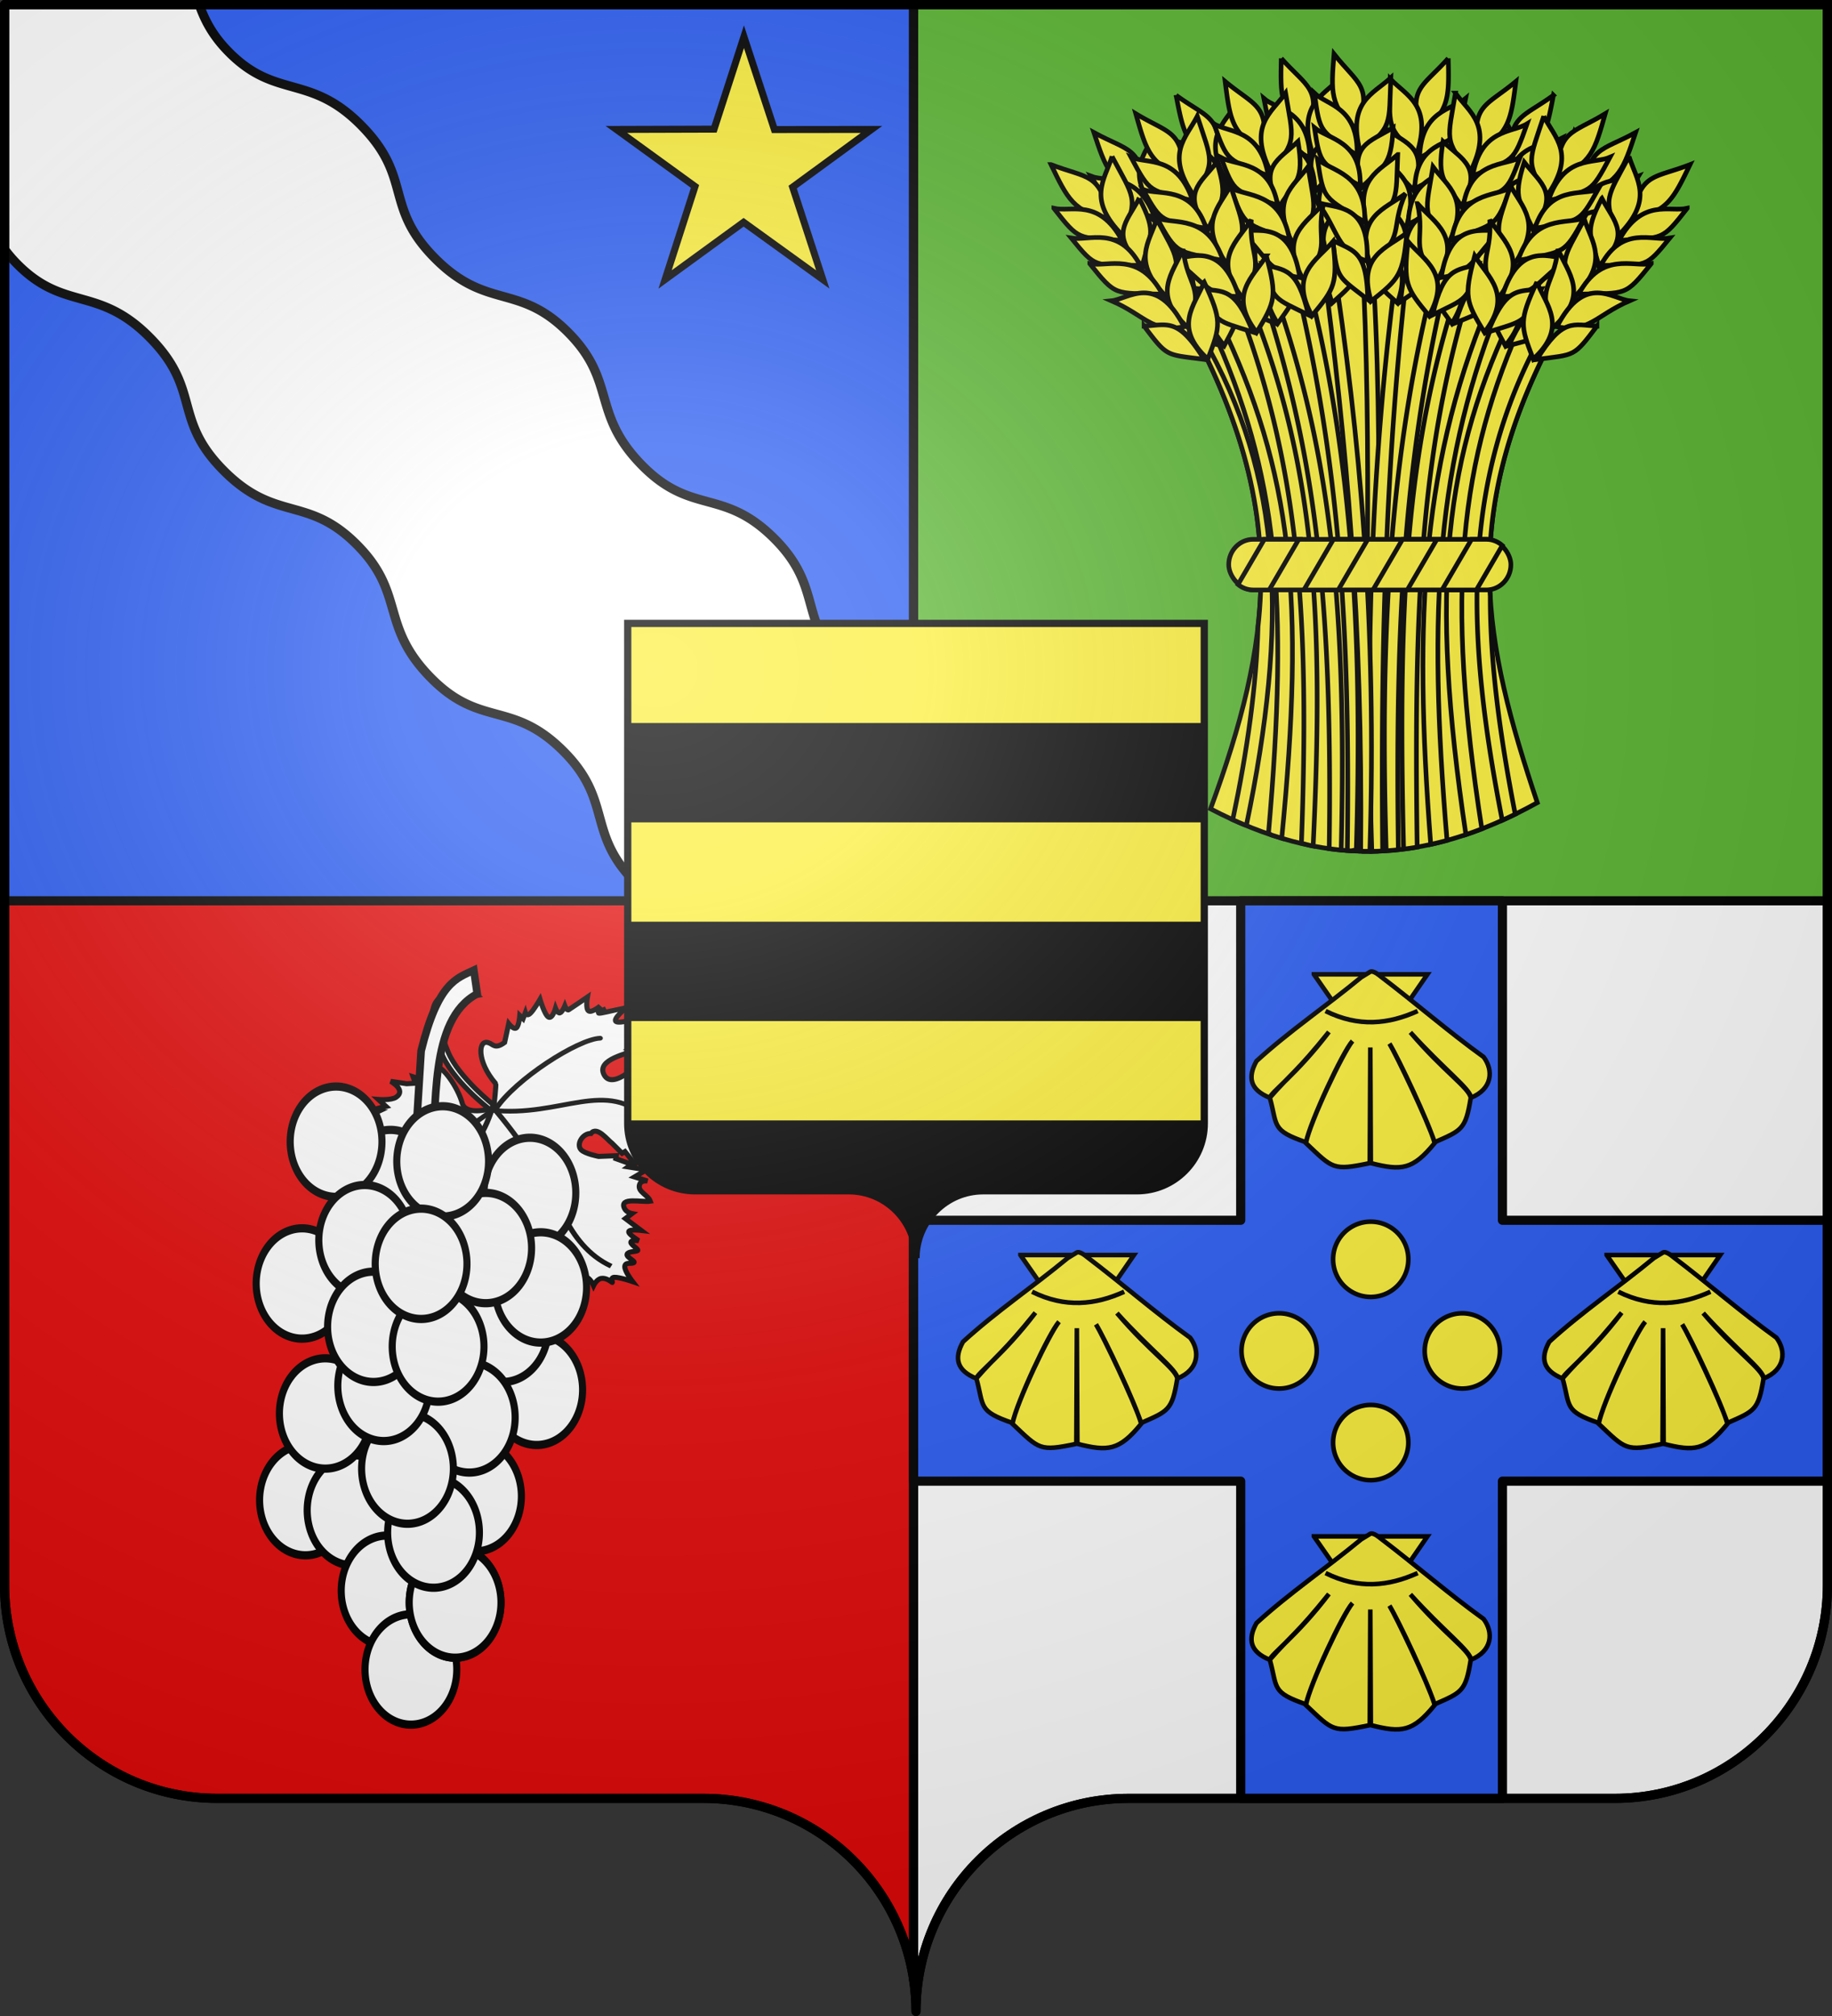<svg xmlns="http://www.w3.org/2000/svg" xmlns:xlink="http://www.w3.org/1999/xlink" width="600" height="660" version="1.0"><rect width="100%" height="100%" fill="#333333" stroke="none"/><desc>Flag of Canton of Valais (Wallis)</desc><defs><radialGradient xlink:href="#a" id="b" cx="285.186" cy="200.448" r="300" fx="285.186" fy="200.448" gradientTransform="matrix(1.551 0 0 1.35 -227.894 -51.264)" gradientUnits="userSpaceOnUse"/><linearGradient id="a"><stop offset="0" style="stop-color:#fff;stop-opacity:.314"/><stop offset=".19" style="stop-color:#fff;stop-opacity:.251"/><stop offset=".6" style="stop-color:#6b6b6b;stop-opacity:.125"/><stop offset="1" style="stop-color:#000;stop-opacity:.125"/></linearGradient></defs><g style="display:inline"><path d="M1.5 294.906V519c0 38.504 31.21 69.75 69.656 69.75h159.188c34.928 0 63.868 25.784 68.875 59.375V294.906z" style="fill:#e20909;fill-opacity:1;fill-rule:nonzero;stroke:#000;stroke-width:3;stroke-linecap:round;stroke-linejoin:round;stroke-miterlimit:4;stroke-dashoffset:0;stroke-opacity:1"/><path d="M299.219 294.906v353.219c.504 3.384.781 6.851.781 10.375 0-38.504 31.21-69.75 69.656-69.75h159.188c38.447 0 69.656-31.246 69.656-69.75V294.906z" style="fill:#fff;fill-opacity:1;fill-rule:nonzero;stroke:#000;stroke-width:3;stroke-linecap:round;stroke-linejoin:round;stroke-miterlimit:4;stroke-dasharray:none;stroke-dashoffset:0;stroke-opacity:1"/><path d="M1.5 1.5v293.406h297.719V1.5z" style="fill:#2b5df2;fill-opacity:1;fill-rule:nonzero;stroke:#000;stroke-width:3;stroke-linecap:round;stroke-linejoin:round;stroke-miterlimit:4;stroke-dashoffset:0;stroke-opacity:1"/><path d="M299.219 1.5v293.406H598.5V1.5z" style="fill:#5ab532;fill-opacity:1;fill-rule:evenodd;stroke:#000;stroke-width:3;stroke-linecap:butt;stroke-linejoin:miter;stroke-opacity:1"/></g><g style="display:inline"><path d="M406.344 294.918V399.5H299.219v85.406h107.125V588.75h85.719V484.906H598.5V399.5H492.063V294.918z" style="fill:#2b5df2;fill-opacity:1;fill-rule:nonzero;stroke:#000;stroke-width:3;stroke-linecap:round;stroke-linejoin:round;stroke-miterlimit:4;stroke-dasharray:none;stroke-dashoffset:0;stroke-opacity:1;display:inline"/><g style="fill:#fcef3c;stroke:#000;stroke-width:3;display:inline"><path stroke-width="1.522" d="M396.463 264.798c20.088-54.66 25.25-95.74-4.02-153.206 48.028-47.044 83.491-31.908 115.566 0-30.204 58.089-22.083 98.81-4.522 151.196-37.715 20.806-70.648 20.974-107.024 2.01z"/><path stroke-width="1.522" d="M449.03 81.75q-1.489.053-2.996.19c3.625 65.838 1.032 131.286.682 196.77q2.003.027 4.01-.032c-.48-65.847 3.084-129.717-1.49-196.928-.068.002-.137-.002-.206 0z"/><path stroke-width="1.522" d="M458.177 82.225c-8.284 60.175-11.222 120.88-8.893 196.484a93 93 0 0 0 3.55-.11c-.764-74.636 1.6-135.364 8.687-195.803a56 56 0 0 0-3.344-.57zM474.314 19.094c-8.55 9.61-13.242 9.632-8.906 24.159 9.446-6.657 9.18-11.998 8.906-24.16z"/><path stroke-width="1.522" d="M455.316 25.827c5.629 5.775 13.82 8.642 8.68 24.643-10.241-8.577-8.917-9.499-8.68-24.643z"/><path stroke-width="1.522" d="M453.647 42.089c7.423 5.193 14.21 6.171 9.185 20.142-6.52-7.62-9.316-6.886-9.185-20.142z"/><path stroke-width="1.522" d="M451.65 50.783c5.634 5.662 13.828 8.48 8.708 24.142-10.251-8.41-8.928-9.312-8.709-24.142z"/><path stroke-width="1.522" d="M448.422 63.435c6.577 5.544 16.081 8.36 10.326 23.478-11.367-9.287-5.78-11.645-10.326-23.478z"/><path stroke-width="1.522" d="M447.202 76.19c6.187 5.351 15.874 8.354 10.432 22.98-8.77-7.828-9.899-9.056-10.432-22.98zM480.016 32.247c-4.444 3.799-14.715 3.683-15.096 19.533 12.643-7.55 12.506-6.169 15.096-19.533z"/><path stroke-width="1.522" d="M479.382 43.535c-4.732 3.532-15.739 3.347-16.027 18.223 13.488-6.993 13.352-5.698 16.027-18.223z"/><path stroke-width="1.522" d="M477.8 53.762c-4.9 3.823-16.276 3.651-16.612 19.7 13.96-7.578 13.816-6.18 16.612-19.7z"/><path stroke-width="1.522" d="M477.011 67.809c-5.18 2.027-17.25-1.489-17.294 18.403 10.335-2.994 9.598-9.012 17.294-18.403z"/><path stroke-width="1.522" d="M471.29 80.06c-7.193 3.174-11.256 2.676-12.533 18.67 10.433-7.266 10.31-5.953 12.533-18.67zM479.244 89.295c-18.013 52.562-21.668 102.04-19.546 188.685a97 97 0 0 0 4.439-.65c-1.241-85.944 1.876-133.58 18.404-186.196a83 83 0 0 0-3.297-1.839zM508.767 31.18c-10.395 7.575-14.986 6.601-13.831 21.717 10.643-4.5 11.516-9.776 13.83-21.718z"/><path stroke-width="1.522" d="M488.772 33.726c4.275 6.839 11.67 11.38 3.252 25.925-8.188-10.556-6.698-11.176-3.252-25.925z"/><path stroke-width="1.522" d="M483.69 49.263c6.151 6.651 12.576 9.048 4.7 21.634-4.755-8.83-7.642-8.708-4.7-21.634z"/><path stroke-width="1.522" d="M479.892 57.336c4.305 6.729 11.713 11.221 3.385 25.44-8.232-10.395-6.748-10.995-3.385-25.44z"/><path stroke-width="1.522" d="M474.053 69.014c5.25 6.814 13.94 11.583 5.107 25.135-9.137-11.488-3.176-12.607-5.107-25.135z"/><path stroke-width="1.522" d="M470.153 81.22c4.91 6.542 13.74 11.532 5.316 24.67-6.909-9.51-7.75-10.95-5.316-24.67zM511.546 45.243c-5.148 2.769-15.161.475-18.897 15.884 13.957-4.694 13.53-3.374 18.897-15.884z"/><path stroke-width="1.522" d="M508.53 56.139c-5.373 2.447-16.09-.07-19.53 14.405 14.667-3.97 14.258-2.733 19.53-14.405z"/><path stroke-width="1.522" d="M504.814 65.798c-5.6 2.695-16.68.112-20.415 15.724 15.25-4.442 14.813-3.107 20.415-15.724z"/><path stroke-width="1.522" d="M501.062 79.357c-5.493.881-16.54-5.116-20.806 14.313 10.735-.732 11.292-6.77 20.806-14.313z"/><path stroke-width="1.522" d="M492.871 90.114c-7.703 1.575-11.567.226-16.21 15.585 11.737-4.887 11.338-3.63 16.21-15.585zM496.396 100.994c-23.5 47.962-28.379 91.497-16.296 172.246q2.596-.872 5.215-1.886c-12.03-77.067-7.571-120.495 13.997-167.887q-1.453-1.264-2.916-2.473zM535.684 43.386c-11.29 6.165-15.715 4.605-16.53 19.743 11.137-3.084 12.687-8.202 16.53-19.743z"/><path stroke-width="1.522" d="M515.527 43.32c3.353 7.335 10.098 12.796-.135 26.128-6.75-11.528-5.193-11.95.135-26.128z"/><path stroke-width="1.522" d="M508.475 58.068c5.237 7.392 11.298 10.6 1.857 22.06-3.57-9.372-6.45-9.624-1.857-22.06z"/><path stroke-width="1.522" d="M503.663 65.58c3.396 7.23 10.16 12.645.06 25.665-6.815-11.375-5.266-11.777-.06-25.665z"/><path stroke-width="1.522" d="M496.36 76.403c4.322 7.437 12.321 13.292 1.807 25.585-7.571-12.575-1.516-12.912-1.807-25.585z"/><path stroke-width="1.522" d="M490.912 88c4.02 7.124 12.128 13.217 2.074 25.152-5.618-10.326-6.267-11.862-2.074-25.152zM536.617 57.691c-5.463 2.079-15.095-1.493-20.796 13.302 14.448-2.847 13.853-1.593 20.796-13.302z"/><path stroke-width="1.522" d="M532.215 68.104c-5.646 1.73-15.945-2.154-21.232 11.754 15.057-2.036 14.492-.863 21.232-11.754z"/><path stroke-width="1.522" d="M527.279 77.2c-5.902 1.947-16.554-2.05-22.281 12.947 15.698-2.429 15.09-1.161 22.28-12.947z"/><path stroke-width="1.522" d="M521.8 90.159c-5.56.162-15.737-7.216-22.484 11.496 10.739.665 12.073-5.25 22.485-11.496z"/><path stroke-width="1.522" d="M512.285 99.764c-7.842.563-11.499-1.275-18.093 13.353 12.271-3.325 11.713-2.13 18.093-13.353zM436.333 83.668c-1.082.289-2.17.627-3.266.983 8.03 59.853 13.277 120.325 12.57 194.027 1.006.026 2.007.038 3.013.031 2.31-75.214-3.183-135.34-12.317-195.041zM419.627 19.094c8.55 9.61 13.243 9.632 8.906 24.159-9.445-6.657-9.179-11.998-8.906-24.16z"/><path stroke-width="1.522" d="M438.626 25.827c-5.63 5.775-13.82 8.642-8.68 24.643 10.24-8.577 8.917-9.499 8.68-24.643z"/><path stroke-width="1.522" d="M440.294 42.089c-7.423 5.193-14.21 6.171-9.185 20.142 6.521-7.62 9.316-6.886 9.185-20.142z"/><path stroke-width="1.522" d="M442.292 50.783c-5.635 5.662-13.828 8.48-8.708 24.142 10.25-8.41 8.928-9.312 8.708-24.142z"/><path stroke-width="1.522" d="M445.52 63.435c-6.577 5.544-16.082 8.36-10.326 23.478 11.366-9.287 5.78-11.645 10.325-23.478z"/><path stroke-width="1.522" d="M446.74 76.19c-6.187 5.351-15.875 8.354-10.432 22.98 8.77-7.828 9.898-9.056 10.431-22.98zM413.926 32.247c4.443 3.799 14.715 3.683 15.095 19.533-12.643-7.55-12.505-6.169-15.095-19.533z"/><path stroke-width="1.522" d="M414.56 43.535c4.732 3.532 15.738 3.347 16.027 18.223-13.489-6.993-13.352-5.698-16.027-18.223z"/><path stroke-width="1.522" d="M416.141 53.762c4.9 3.823 16.276 3.651 16.613 19.7-13.96-7.578-13.816-6.18-16.613-19.7z"/><path stroke-width="1.522" d="M416.93 67.809c5.18 2.027 17.25-1.489 17.294 18.403-10.335-2.994-9.597-9.012-17.294-18.403z"/><path stroke-width="1.522" d="M422.651 80.06c7.193 3.174 11.256 2.676 12.533 18.67-10.432-7.266-10.31-5.953-12.533-18.67zM416.296 92.513a103 103 0 0 0-3.234 2.077c17.047 51.418 23.462 99.157 22.272 183.247a95 95 0 0 0 3.916.46c2.068-85.077-4.562-134.336-22.954-185.784zM385.175 31.18c10.395 7.575 14.985 6.601 13.83 21.717-10.642-4.5-11.516-9.776-13.83-21.718z"/><path stroke-width="1.522" d="M405.17 33.726c-4.275 6.839-11.67 11.38-3.252 25.925 8.187-10.556 6.698-11.176 3.251-25.925z"/><path stroke-width="1.522" d="M410.252 49.263c-6.152 6.651-12.577 9.048-4.7 21.634 4.755-8.83 7.642-8.708 4.7-21.634z"/><path stroke-width="1.522" d="M414.05 57.336c-4.305 6.729-11.714 11.221-3.386 25.44 8.232-10.395 6.748-10.995 3.386-25.44z"/><path stroke-width="1.522" d="M419.889 69.014c-5.25 6.814-13.94 11.583-5.107 25.135 9.136-11.488 3.176-12.607 5.107-25.135z"/><path stroke-width="1.522" d="M423.788 81.22c-4.91 6.542-13.739 11.532-5.316 24.67 6.91-9.51 7.751-10.95 5.316-24.67zM382.395 45.243c5.149 2.769 15.162.475 18.898 15.884-13.957-4.694-13.53-3.374-18.898-15.884z"/><path stroke-width="1.522" d="M385.411 56.139c5.374 2.447 16.09-.07 19.53 14.405-14.666-3.97-14.258-2.733-19.53-14.405z"/><path stroke-width="1.522" d="M389.127 65.798c5.6 2.695 16.68.112 20.416 15.724-15.251-4.442-14.813-3.107-20.416-15.724z"/><path stroke-width="1.522" d="M392.88 79.357c5.492.881 16.54-5.116 20.806 14.313-10.735-.732-11.292-6.77-20.806-14.313z"/><path stroke-width="1.522" d="M401.07 90.114c7.703 1.575 11.568.226 16.211 15.585-11.737-4.887-11.338-3.63-16.21-15.585zM399.493 105.052c-.87.762-1.737 1.543-2.615 2.346 21.629 47.58 25.274 88.689 18.562 165.43l.983.54c1.12.373 2.243.726 3.36 1.061 7.665-77.871 3.586-119.812-20.29-169.377zM358.258 43.386c11.29 6.165 15.714 4.605 16.529 19.743-11.137-3.084-12.687-8.202-16.529-19.743z"/><path stroke-width="1.522" d="M378.414 43.32c-3.353 7.335-10.097 12.796.135 26.128 6.75-11.528 5.194-11.95-.135-26.128z"/><path stroke-width="1.522" d="M385.467 58.068c-5.238 7.392-11.298 10.6-1.857 22.06 3.57-9.372 6.449-9.624 1.857-22.06z"/><path stroke-width="1.522" d="M390.279 65.58c-3.397 7.23-10.161 12.645-.06 25.665 6.815-11.375 5.266-11.777.06-25.665z"/><path stroke-width="1.522" d="M397.582 76.403c-4.323 7.437-12.322 13.292-1.807 25.585 7.57-12.575 1.516-12.912 1.807-25.585z"/><path stroke-width="1.522" d="M403.03 88c-4.02 7.124-12.129 13.217-2.074 25.152 5.618-10.326 6.266-11.862 2.074-25.152zM357.324 57.691c5.464 2.079 15.096-1.493 20.797 13.302-14.448-2.847-13.853-1.593-20.797-13.302z"/><path stroke-width="1.522" d="M361.726 68.104c5.646 1.73 15.946-2.154 21.232 11.754-15.056-2.036-14.491-.863-21.232-11.754z"/><path stroke-width="1.522" d="M366.663 77.2c5.902 1.947 16.554-2.05 22.28 12.947-15.697-2.429-15.09-1.161-22.28-12.947z"/><path stroke-width="1.522" d="M372.14 90.159c5.561.162 15.739-7.216 22.486 11.496-10.74.665-12.074-5.25-22.485-11.496z"/><path stroke-width="1.522" d="M381.656 99.764c7.842.563 11.5-1.275 18.094 13.353-12.272-3.325-11.713-2.13-18.094-13.353zM436.911 17.688c7.998 10.074 12.681 10.36 7.537 24.62-9.057-7.176-8.492-12.494-7.537-24.62z"/><path stroke-width="1.522" d="M455.502 25.476c-5.944 5.45-14.283 7.854-10.05 24.118 10.707-7.99 9.437-8.984 10.05-24.118z"/><path stroke-width="1.522" d="M456.256 41.806c-7.703 4.769-14.534 5.365-10.3 19.596 6.937-7.242 9.687-6.354 10.3-19.596z"/><path stroke-width="1.522" d="M457.763 50.599c-5.944 5.337-14.283 7.69-10.049 23.615 10.706-7.822 9.436-8.796 10.05-23.615z"/><path stroke-width="1.522" d="M460.275 63.411c-6.877 5.167-16.525 7.445-11.626 22.862 11.87-8.634 6.424-11.302 11.626-22.862z"/><path stroke-width="1.522" d="M460.778 76.215c-6.477 4.996-16.318 7.45-11.704 22.359 9.195-7.324 10.39-8.486 11.704-22.36zM430.481 30.5c4.223 4.042 14.485 4.503 13.976 20.35-12.2-8.247-12.14-6.86-13.976-20.35z"/><path stroke-width="1.522" d="M430.481 41.806c4.526 3.792 15.526 4.224 14.98 19.093-13.076-7.738-13.012-6.437-14.98-19.093z"/><path stroke-width="1.522" d="M431.486 52.106c4.678 4.092 16.046 4.558 15.481 20.6-13.513-8.348-13.447-6.945-15.481-20.6z"/><path stroke-width="1.522" d="M431.486 66.175c5.058 2.315 17.306-.519 16.234 19.344-10.15-3.569-9.077-9.536-16.234-19.344z"/><path stroke-width="1.522" d="M436.51 78.727c7.004 3.573 11.089 3.304 11.467 19.345-10.009-7.84-9.96-6.523-11.466-19.345zM426.949 86.95a78 78 0 0 0-3.52 1.632c15.132 60.611 18.826 116.785 17.834 189.89q.626.043 1.252.079l1.696-.349c1.945-65.264-.465-128.92-17.262-191.253zM401.247 26.666c9.89 8.226 14.533 7.548 12.414 22.559-10.334-5.173-10.868-10.493-12.414-22.559z"/><path stroke-width="1.522" d="M421.038 30.487c-4.703 6.551-12.374 10.61-4.903 25.664 8.846-10.01 7.399-10.724 4.903-25.664z"/><path stroke-width="1.522" d="M425.116 46.318c-6.564 6.243-13.13 8.224-6.074 21.288 5.31-8.508 8.183-8.2 6.074-21.288z"/><path stroke-width="1.522" d="M428.39 54.616c-4.727 6.44-12.408 10.45-5.006 25.172 8.88-9.847 7.437-10.54 5.006-25.172z"/><path stroke-width="1.522" d="M433.47 66.644c-5.675 6.464-14.653 10.668-6.705 24.757 9.853-10.88 3.976-12.378 6.705-24.757z"/><path stroke-width="1.522" d="M436.58 79.074c-5.318 6.215-14.448 10.63-6.883 24.28 7.503-9.049 8.436-10.432 6.883-24.28zM397.574 40.523c4.96 3.093 15.1 1.445 17.843 17.06-13.629-5.577-13.287-4.232-17.843-17.06z"/><path stroke-width="1.522" d="M399.886 51.59c5.207 2.786 16.062.96 18.568 15.625-14.381-4.9-14.053-3.64-18.568-15.625z"/><path stroke-width="1.522" d="M402.977 61.467c5.416 3.048 16.639 1.18 19.368 16.998-14.936-5.409-14.584-4.048-19.368-16.998z"/><path stroke-width="1.522" d="M405.854 75.238c5.425 1.231 16.834-4.047 19.848 15.615-10.666-1.418-10.836-7.479-19.848-15.615z"/><path stroke-width="1.522" d="M413.34 86.497c7.587 2.065 11.53.966 15.18 16.59-11.4-5.627-11.083-4.347-15.18-16.59zM393.802 110.283q-.68.649-1.363 1.316c17.827 35 22.888 63.912 19.577 93.526-.002.016.002.032 0 .048-.56 19.368-3.424 40.232-8.275 63.185 1.257.573 2.507 1.107 3.757 1.633l.714.174c13.666-65.705 12.17-113.987-14.41-159.882z"/><path stroke-width="1.522" d="M408.766 97.602a126 126 0 0 0-3.313 2.504c20.428 53.543 23.408 103.284 20.782 175.956l2.68.682c.386.079.77.147 1.156.222 3.572-74 .884-125.595-21.305-179.364zM371.981 37.226c11.007 6.657 15.496 5.293 15.643 20.452-10.99-3.571-12.313-8.753-15.643-20.452z"/><path stroke-width="1.522" d="M392.12 38.05c-3.672 7.179-10.65 12.337-1.016 26.107 7.252-11.218 5.715-11.708 1.017-26.108z"/><path stroke-width="1.522" d="M398.516 53.093c-5.558 7.154-11.754 10.093-2.828 21.957 3.98-9.205 6.868-9.33 2.828-21.957z"/><path stroke-width="1.522" d="M402.993 60.81c-3.713 7.074-10.709 12.185-1.192 25.637 7.31-11.062 5.78-11.533 1.192-25.637z"/><path stroke-width="1.522" d="M409.811 71.945c-4.646 7.239-12.895 12.736-2.933 25.48 8.118-12.229 2.084-12.832 2.933-25.48z"/><path stroke-width="1.522" d="M414.743 83.771c-4.33 6.94-12.7 12.669-3.181 25.036 6.068-10.068 6.783-11.575 3.18-25.036zM370.418 51.476c5.367 2.317 15.146-.826 20.19 14.206-14.309-3.481-13.77-2.202-20.19-14.206z"/><path stroke-width="1.522" d="M374.357 62.073c5.564 1.978 16.024-1.449 20.693 12.679-14.953-2.699-14.44-1.501-20.693-12.679z"/><path stroke-width="1.522" d="M378.887 71.378c5.81 2.206 16.628-1.318 21.689 13.916C385 82.176 385.55 83.47 378.887 71.378z"/><path stroke-width="1.522" d="M383.789 84.565c5.547.408 16.04-6.515 21.956 12.477-10.758.191-11.83-5.777-21.956-12.477z"/><path stroke-width="1.522" d="M392.871 94.58c7.81.91 11.545-.766 17.487 14.138-12.113-3.862-11.608-2.643-17.487-14.138zM344.223 53.885c11.99 4.655 16.177 2.537 18.939 17.443-11.441-1.62-13.64-6.495-18.94-17.443z"/><path stroke-width="1.522" d="M364.201 51.217c-2.377 7.706-8.36 13.992 3.508 25.891 5.206-12.302 3.607-12.52-3.508-25.89z"/><path stroke-width="1.522" d="M373.1 64.93c-4.24 8.007-9.835 11.971 1.006 22.116 2.33-9.754 5.153-10.376-1.007-22.115z"/><path stroke-width="1.522" d="M378.841 71.759c-2.435 7.608-8.443 13.85 3.254 25.457 5.29-12.159 3.702-12.358-3.254-25.457z"/><path stroke-width="1.522" d="M387.48 81.548c-3.326 7.933-10.502 14.772 1.512 25.604 5.884-13.447-.164-13-1.512-25.604z"/><path stroke-width="1.522" d="M394.38 92.345c-3.067 7.583-10.32 14.671 1.191 25.209 4.238-10.965 4.683-12.573-1.19-25.21zM345.144 68.19c5.686 1.356 14.776-3.429 22.34 10.506-14.695-.957-13.943.21-22.34-10.505z"/><path stroke-width="1.522" d="M350.854 77.948c5.822.987 15.533-4.195 22.571 8.914-15.193-.075-14.481 1.016-22.571-8.914z"/><path stroke-width="1.522" d="M356.923 86.33c6.104 1.17 16.15-4.17 23.766 9.962-15.88-.381-15.114.797-23.766-9.961z"/><path stroke-width="1.522" d="M364.029 98.473c5.534-.556 14.674-9.187 23.78 8.497-10.563 2.046-12.65-3.647-23.78-8.497z"/><path stroke-width="1.522" d="M374.705 106.77c7.849-.454 11.238-2.75 19.666 10.904-12.598-1.712-11.89-.599-19.666-10.905zM471.207 85.602c-16.973 62.807-19.14 127.4-17.215 192.933a94 94 0 0 0 3.979-.349c-1.012-73.79 1.707-129.973 16.803-191.078a68 68 0 0 0-3.567-1.506zM496.471 26.666c-9.889 8.226-14.532 7.548-12.413 22.559 10.333-5.173 10.868-10.493 12.413-22.559z"/><path stroke-width="1.522" d="M476.68 30.487c4.704 6.551 12.375 10.61 4.904 25.664-8.846-10.01-7.4-10.724-4.903-25.664z"/><path stroke-width="1.522" d="M472.603 46.318c6.564 6.243 13.13 8.224 6.074 21.288-5.31-8.508-8.183-8.2-6.074-21.288z"/><path stroke-width="1.522" d="M469.329 54.616c4.727 6.44 12.408 10.45 5.006 25.172-8.88-9.847-7.438-10.54-5.006-25.172z"/><path stroke-width="1.522" d="M464.25 66.644c5.674 6.464 14.652 10.668 6.704 24.757-9.853-10.88-3.977-12.378-6.705-24.757z"/><path stroke-width="1.522" d="M461.138 79.074c5.319 6.215 14.449 10.63 6.884 24.28-7.503-9.049-8.436-10.432-6.884-24.28zM500.145 40.523c-4.96 3.093-15.1 1.445-17.843 17.06 13.629-5.577 13.287-4.232 17.843-17.06z"/><path stroke-width="1.522" d="M497.833 51.59c-5.207 2.786-16.062.96-18.569 15.625 14.382-4.9 14.054-3.64 18.569-15.625z"/><path stroke-width="1.522" d="M494.742 61.467c-5.416 3.048-16.639 1.18-19.368 16.998 14.936-5.409 14.584-4.048 19.368-16.998z"/><path stroke-width="1.522" d="M491.864 75.238c-5.424 1.231-16.833-4.047-19.847 15.615 10.666-1.418 10.835-7.479 19.847-15.615z"/><path stroke-width="1.522" d="M484.379 86.497c-7.587 2.065-11.53.966-15.18 16.59 11.4-5.627 11.083-4.347 15.18-16.59zM489.23 95.493c-23.48 54.054-26.452 105.85-20.654 180.95 1.77-.39 3.559-.827 5.342-1.316-6.397-75.96-3.536-124.726 18.213-177.51-.964-.73-1.928-1.435-2.9-2.124zM525.737 37.226c-11.006 6.657-15.496 5.293-15.642 20.452 10.99-3.571 12.313-8.753 15.642-20.452z"/><path stroke-width="1.522" d="M505.598 38.05c3.673 7.179 10.652 12.337 1.017 26.107-7.252-11.218-5.715-11.708-1.017-26.108z"/><path stroke-width="1.522" d="M499.202 53.093c5.559 7.154 11.755 10.093 2.828 21.957-3.98-9.205-6.867-9.33-2.828-21.957z"/><path stroke-width="1.522" d="M494.726 60.81c3.712 7.074 10.709 12.185 1.192 25.637-7.31-11.062-5.78-11.533-1.192-25.637z"/><path stroke-width="1.522" d="M487.908 71.945c4.646 7.239 12.895 12.736 2.933 25.48-8.118-12.229-2.084-12.832-2.933-25.48z"/><path stroke-width="1.522" d="M482.976 83.771c4.33 6.94 12.7 12.669 3.181 25.036-6.068-10.068-6.783-11.575-3.181-25.036zM527.301 51.476c-5.367 2.317-15.147-.826-20.19 14.206 14.309-3.481 13.77-2.202 20.19-14.206z"/><path stroke-width="1.522" d="M523.362 62.073c-5.564 1.978-16.024-1.449-20.693 12.679 14.953-2.699 14.44-1.501 20.693-12.679z"/><path stroke-width="1.522" d="M518.832 71.378c-5.81 2.206-16.629-1.318-21.689 13.916 15.576-3.118 15.025-1.825 21.689-13.916z"/><path stroke-width="1.522" d="M513.93 84.565c-5.547.408-16.04-6.515-21.956 12.477 10.758.191 11.83-5.777 21.956-12.477z"/><path stroke-width="1.522" d="M504.848 94.58c-7.81.91-11.545-.766-17.488 14.138 12.113-3.862 11.608-2.643 17.488-14.138zM505.304 108.952c-27.459 49.081-24.906 100.58-13.3 159.596q2.116-.953 4.249-1.997c-4.969-25.493-8.195-48.932-8.18-71.207v-.11c-1.523-25.863 3.598-52.202 19.942-83.635a205 205 0 0 0-2.71-2.647zM553.496 53.885c-11.99 4.655-16.177 2.537-18.94 17.443 11.442-1.62 13.64-6.495 18.94-17.443z"/><path stroke-width="1.522" d="M533.517 51.217c2.378 7.706 8.36 13.992-3.507 25.891-5.206-12.302-3.607-12.52 3.507-25.89z"/><path stroke-width="1.522" d="M524.62 64.93c4.239 8.007 9.834 11.971-1.007 22.116-2.331-9.754-5.153-10.376 1.006-22.115z"/><path stroke-width="1.522" d="M518.877 71.759c2.435 7.608 8.444 13.85-3.253 25.457-5.29-12.159-3.702-12.358 3.253-25.457z"/><path stroke-width="1.522" d="M510.238 81.548c3.327 7.933 10.503 14.772-1.511 25.604-5.884-13.447.164-13 1.511-25.604z"/><path stroke-width="1.522" d="M503.338 92.345c3.067 7.583 10.32 14.671-1.19 25.209-4.238-10.965-4.683-12.573 1.19-25.21zM552.575 68.19c-5.686 1.356-14.776-3.429-22.34 10.506 14.695-.957 13.943.21 22.34-10.505z"/><path stroke-width="1.522" d="M546.865 77.948c-5.822.987-15.533-4.195-22.572 8.914 15.194-.075 14.482 1.016 22.572-8.914z"/><path stroke-width="1.522" d="M540.796 86.33c-6.104 1.17-16.151-4.17-23.766 9.962 15.88-.381 15.114.797 23.766-9.961z"/><path stroke-width="1.522" d="M533.69 98.473c-5.535-.556-14.674-9.187-23.781 8.497 10.564 2.046 12.65-3.647 23.781-8.497z"/><path stroke-width="1.522" d="M523.014 106.77c-7.85-.454-11.238-2.75-19.666 10.904 12.598-1.712 11.89-.599 19.666-10.905z"/><g transform="matrix(.507 0 0 .507 260.298 -122.961)"><rect width="182.258" height="32.688" x="280.32" y="590.775" rx="15.848" ry="16.344"/><path d="m303.344 590.781-17.031 29.157c2.7 2.207 6.113 3.53 9.843 3.53h10.313l19.094-32.687zm44.625 0-19.094 32.688h22.188l19.093-32.688zm44.625 0L373.5 623.47h22.188l19.093-32.688zm44.594 0-19.094 32.688h22.219l16.75-28.719c-2.774-2.466-6.378-3.969-10.344-3.969z"/></g></g><path d="m243.65 12.026 9.976 30.388 31.8-.037-25.819 18.878 9.862 30.231-25.932-18.72-25.704 18.72 9.791-30.447-25.748-18.662 31.983-.096z" style="fill:#fcef3c;fill-opacity:1;stroke:#000;stroke-width:2.3;stroke-miterlimit:4;stroke-dasharray:none;stroke-dashoffset:0;stroke-opacity:1"/><g style="display:inline"><path d="M776.275 378.766c-.128-8.628 5.914-20.655-19.703-15.437-10.653 2.17-24.066 13.918-24.066 13.918s7.921 2.426 8.247 2.237c10.155-5.892 18.676-3.51 16.38.22-.804 1.663-3.147 1.901-1.052 6.252l6.982 2.955s-2.799 1.41-2.213 2.637c.586 1.226 4.557 2.266 4.557 2.266l-1.492 1.03 2.16 1.32s-1.674.143-.647 1.812 4.755 4.863 4.755 4.863-6.347.638-7.493 1.977c-1.145 1.34 2.91 3.38 2.91 3.38s-2.184.411-2.119 1.36c.065.947 2.377 2.43 2.377 2.43s-2.104.371-1.804 1.195 3.542 8.2 3.542 8.2-4.332-1.648-5.435-.577c-1.104 1.072 1.022 4.863 1.022 4.863s-1.708-1.618-2.084-1.113.579 3.132.579 3.132-1.533-7.294-1.247.165c.287 7.458.28 7.952.28 7.952s-3.413-6.304-4.673-5.15-.366 9.765-.366 9.765-1.665-4.831-3.297-3.42c-.5.43.879 3.956.879 3.956s-2.52-1.927-2.882.288c-.36 2.215 1.888 9.807 1.439 8.571-.45-1.236-6.793-15.082-6.793-15.082s-.493 3.706-1.417 1.236c-.986-2.638-.684-15.784-7.273-13.84-7.375 2.175 2.992 16.393 3.5 16.806 0 0-3.11-2.905-3.487-.865s1.976 9.024 1.976 9.024-2.223-2.39-2.78-1.483c-.556.906.553 5.11.553 5.11s-2.037-1.752-2.554-.866c-.518.886.484 4.409.484 4.409s-2.049-.886-2.718-.289c-.67.598.041 2.679.041 2.679l-.075-.206-2.288 2.43s-.052-5.821-1.428-7.552c-2.792-2.74-3.176 3.038-3.524 5.739 0 0-.661-2.843-1.37-2.225-.708.618-1.368 3.42-1.368 3.42s-.222-2.277-1.376-1.731c-1.155.546-3.242 3.914-3.242 3.914.395-.513 1.569-8.112-2.187-4.986-.705.587-2.139 2.843-2.139 2.843s.732-2.348-.749-2.06-5.176 3.214-5.176 3.214c.408-.3 3.333-7.588-1.71-5.728-1.476.544-4.237 2.719-4.237 2.719s.124-1.968-.824-2.267c-.949-.298-2.595 2.102-2.97 1.072s.09-2.318-1.13-2.596c-1.222-.279-3.222 2.43-3.754 1.483-.531-.948-6.232.823-5.755.082.476-.742 4.954-6.902 5.57-9.313.616-2.41-3.106-.33-3.106-.33l3.699-3.172s-4.033-.825-3.481-1.36c.551-.536 7.587-3.255 7.587-3.255l-.988-1.69 6.532-5.644-2.54-1.855 5.639-2.966-.45-1.236 4.631-3.173c1.54-1.483 7.966-4.586 5.335-7.47.672-3.299-3.119-6.561-5.574-5.024-1.827 1.143-3.875 6.313-3.875 6.313l-1.028 6.922-1.083-.412-3.344 5.686-.756-1.566-2.506 6.964-1.874-5.15-2.553 4.779s1.022-2.534-.886-3.461c-2.607-1.268-4.43 2.575-7.118 3.007.049-3.217 4.163-12.008-1.023-10.508-1.67.484-2.445 2.514-2.445 2.514l-1.437-2.926-5.748 5.233s1.402-4.482.455-4.904-4.243 3.214-4.243 3.214.914-2.874-.034-3.173-3.46 2.802-3.76 1.978.46-3.74-.64-4.327c-1.1-.588-3.385 3.008-3.76 1.977s.997-3.286-.804-3.75-6.403 1.895-6.403 1.895 2.67-4.717 2.97-6.716c.299-1.998-2.323-.742-1.772-1.278.552-.535 2.284-2.06 2.309-3.914s-2.207-3.503-2.207-3.503 3.587-.782 3.766-2.472-3.052-4.286-3.052-4.286 3.225-1.266 3.767-2.472-1.601-2.349-1.601-2.349 3.805-1.08 4.236-2.719-2.514-3.832-2.514-3.832 3.686.25 4.755-.783c3.756-3.632-4.005-6.24-4.115-6.181 0 0 6.22-1.37 7.887-2.43 1.667-1.062-2.413-1.247-1.22-1.814 1.194-.566 5.401.009 5.995-.453 3.893-3.03-6.846-10.144-7.017-10.055 0 0 4.7-1.06 5.864-2.348 1.165-1.287-1.206-2.802-1.206-2.802s3.33 1.072 3.883.412c.553-.659-2.439-3.626-1.67-3.05.77.578 3.766 1.886 4.796 1.897 1.03.01-2.364-3.42-.674-1.855l11.532 9.644c3.29 1.577 8.87 4.106 10.188.778 3.228-8.157-4.65-11.05-10.378-8.008l-6.472-.312-3.386-2.637s1.662-.69.566-1.525c-1.097-.834-4.952-1.813-4.952-1.813s2.363-2.225 1.436-2.72c-.926-.494-5.06-2.37-5.858-3.791-.797-1.422 3.44-1.319 2.67-1.896-.77-.576-4.455-4.038-4.455-4.038s4.51.083 1.587-2.308-4.517-5.233-4.517-5.233 3.386 1.226 4.966.824c1.58-.401 1.355-2.43 1.355-2.43s2.834 1.761 3.876.906.292-4.326.292-4.326 3.1 2.235 4.258 1.442-1.172-5.275.374-4.615 4.206 3.74 6.11 2.432 1.205-8.489 1.504-7.665c.3.825 1.3 1.649 2.078 1.608.778-.042.735-2.596 1.035-1.772s.423 3.214 1.124 3.09c.702-.123 1.682-3.584 1.682-3.584s1.712 4.192 3.073 2.802 2.369-8.365 2.369-8.365 2.28 3.832 3.672 4.45c1.391.619 1.593-2.801 1.893-1.977l1.05 2.884s1.825-2.678 2.193-1.153c-1.183 3.015.124 20.22 4.532 18.052 3.715-1.827-1.01-18.923-2.04-18.382 0 0 .968 3.173 1.458 1.443s1.497-12.815 1.497-12.815 2.504 7.396 3.993 9.436 1.662-2.101 1.961-1.277.5 4.708 1.642 5.027c1.143.32 2.929-3.75 2.929-3.75l.539 6.1s3.487-4.78 4.011-3.338c.525 1.442-.6 6.943.192 8.736s2.452-3.008 2.976-1.566c.525 1.443.859 5.44.859 5.44s2.976-7.211 3.65-5.357c.675 1.855 2.372 8.571 2.372 8.571s.653-2.307.953-1.483.402 4.698.402 4.698l3.222-2.431s-1.358 4.931-.408 7.087c2 4.54 6.546-.988 6.546-.988l-2.105 6.016-.435 3.42 2.65-.412-2.234 4.12 3.317 1.937-6.5 1.505s7.617 1.376 7.557 2.28c-.154 2.33-9.03 6.663-16.061 7.299-4.952.448-4.181 10.054-4.181 10.054s13.954-12.549 25.743-14.547c24.916-4.224 21.936 5.554 22.317 15.449z" style="fill:#fff;fill-opacity:1;fill-rule:evenodd;stroke:#000;stroke-width:2;stroke-linecap:butt;stroke-linejoin:miter;stroke-miterlimit:4;stroke-dasharray:none;stroke-opacity:1;display:inline" transform="scale(-.83)rotate(79.293 759.468 -588.974)"/><g style="fill:none;fill-opacity:1;stroke:#000;stroke-width:1.739;stroke-linecap:round;stroke-miterlimit:4;stroke-dasharray:none;stroke-opacity:1"><path d="m823.5 359-.25-.5c3.823 7.39 3.537 16.009 2 23.75-3.095 15.594-4.637 30.587-4 46.25 17.365-15.279 31.48-10.058 38.5-16.25 6.708-5.916 12.04-13.09 14.25-19" style="fill:none;fill-opacity:1;fill-rule:evenodd;stroke:#000;stroke-width:1.739;stroke-linecap:round;stroke-linejoin:miter;stroke-miterlimit:4;stroke-dasharray:none;stroke-opacity:1" transform="matrix(-.849 .504 -.579 -.73 1106.675 261.302)"/><path d="M822.25 427.75C805.49 412.69 785.198 417.046 783 396c-1.205-6.077-1.095-9.522-1-13M821 427.25c-11.489 5.633-36.334 6.472-42.25 2.75M822.5 427.5c6.914-.748 13.286-1.135 16.25.75 12.541 5.21 23.661 6.477 26 6.5" style="fill:none;fill-opacity:1;fill-rule:evenodd;stroke:#000;stroke-width:1.739;stroke-linecap:round;stroke-linejoin:miter;stroke-miterlimit:4;stroke-dasharray:none;stroke-opacity:1" transform="matrix(-.849 .504 -.579 -.73 1106.675 261.302)"/></g></g><path d="M783.942 599.635a19.092 19.799 0 1 1 .031.01" style="fill:#fff;fill-opacity:1;fill-rule:evenodd;stroke:#000;stroke-width:2.95;stroke-linecap:round;stroke-linejoin:round;stroke-miterlimit:4;stroke-dasharray:none;stroke-dashoffset:0;stroke-opacity:1" transform="matrix(-.787 0 0 .912 720.372 -109.436)"/><path d="M783.942 599.635a19.092 19.799 0 1 1 .031.01" style="fill:#fff;fill-opacity:1;fill-rule:evenodd;stroke:#000;stroke-width:2.95;stroke-linecap:round;stroke-linejoin:round;stroke-miterlimit:4;stroke-dasharray:none;stroke-dashoffset:0;stroke-opacity:1" transform="matrix(-.787 0 0 .912 749.327 -141.672)"/><path d="M783.942 599.635a19.092 19.799 0 1 1 .031.01" style="fill:#fff;fill-opacity:1;fill-rule:evenodd;stroke:#000;stroke-width:2.95;stroke-linecap:round;stroke-linejoin:round;stroke-miterlimit:4;stroke-dasharray:none;stroke-dashoffset:0;stroke-opacity:1" transform="matrix(-.787 0 0 .912 794.988 -139.094)"/><path d="M783.942 599.635a19.092 19.799 0 1 1 .031.01" style="fill:#fff;fill-opacity:1;fill-rule:evenodd;stroke:#000;stroke-width:2.95;stroke-linecap:round;stroke-linejoin:round;stroke-miterlimit:4;stroke-dasharray:none;stroke-dashoffset:0;stroke-opacity:1" transform="matrix(-.787 0 0 .912 731.509 -155.857)"/><path d="M783.942 599.635a19.092 19.799 0 1 1 .031.01" style="fill:#fff;fill-opacity:1;fill-rule:evenodd;stroke:#000;stroke-width:2.95;stroke-linecap:round;stroke-linejoin:round;stroke-miterlimit:4;stroke-dasharray:none;stroke-dashoffset:0;stroke-opacity:1" transform="matrix(-.787 0 0 .912 797.215 -74.62)"/><path d="M783.942 599.635a19.092 19.799 0 1 1 .031.01" style="fill:#fff;fill-opacity:1;fill-rule:evenodd;stroke:#000;stroke-width:2.95;stroke-linecap:round;stroke-linejoin:round;stroke-miterlimit:4;stroke-dasharray:none;stroke-dashoffset:0;stroke-opacity:1" transform="matrix(-.787 0 0 .912 786.079 -95.252)"/><path d="M783.942 599.635a19.092 19.799 0 1 1 .031.01" style="fill:#fff;fill-opacity:1;fill-rule:evenodd;stroke:#000;stroke-width:2.95;stroke-linecap:round;stroke-linejoin:round;stroke-miterlimit:4;stroke-dasharray:none;stroke-dashoffset:0;stroke-opacity:1" transform="matrix(-.787 0 0 .912 798.52 -108.147)"/><path d="m156.296 325.356-1.114-7.736c-5.568 2.666-11.693 3.858-17.262 26.434l-2.227 36.104h5.568c2.168-17.262-1.038-46.298 15.035-54.802z" style="fill:#fff;fill-opacity:1;fill-rule:evenodd;stroke:#000;stroke-width:2.5;stroke-linecap:butt;stroke-linejoin:miter;stroke-miterlimit:4;stroke-dasharray:none;stroke-opacity:1"/><path d="M783.942 599.635a19.092 19.799 0 1 1 .031.01" style="fill:#fff;fill-opacity:1;fill-rule:evenodd;stroke:#000;stroke-width:2.95;stroke-linecap:round;stroke-linejoin:round;stroke-miterlimit:4;stroke-dasharray:none;stroke-dashoffset:0;stroke-opacity:1" transform="matrix(-.787 0 0 .912 740.88 -123.62)"/><path d="M783.942 599.635a19.092 19.799 0 1 1 .031.01" style="fill:#fff;fill-opacity:1;fill-rule:evenodd;stroke:#000;stroke-width:2.95;stroke-linecap:round;stroke-linejoin:round;stroke-miterlimit:4;stroke-dasharray:none;stroke-dashoffset:0;stroke-opacity:1" transform="matrix(-.787 0 0 .912 780.51 -121.041)"/><path d="M783.942 599.635a19.092 19.799 0 1 1 .031.01" style="fill:#fff;fill-opacity:1;fill-rule:evenodd;stroke:#000;stroke-width:2.95;stroke-linecap:round;stroke-linejoin:round;stroke-miterlimit:4;stroke-dasharray:none;stroke-dashoffset:0;stroke-opacity:1" transform="matrix(-.787 0 0 .912 766.415 -149.41)"/><path d="M783.942 599.635a19.092 19.799 0 1 1 .031.01" style="fill:#fff;fill-opacity:1;fill-rule:evenodd;stroke:#000;stroke-width:2.95;stroke-linecap:round;stroke-linejoin:round;stroke-miterlimit:4;stroke-dasharray:none;stroke-dashoffset:0;stroke-opacity:1" transform="matrix(-.787 0 0 .912 721.486 -38.516)"/><path d="M783.942 599.635a19.092 19.799 0 1 1 .031.01" style="fill:#fff;fill-opacity:1;fill-rule:evenodd;stroke:#000;stroke-width:2.95;stroke-linecap:round;stroke-linejoin:round;stroke-miterlimit:4;stroke-dasharray:none;stroke-dashoffset:0;stroke-opacity:1" transform="matrix(-.787 0 0 .912 737.077 -35.181)"/><path d="M783.942 599.635a19.092 19.799 0 1 1 .031.01" style="fill:#fff;fill-opacity:1;fill-rule:evenodd;stroke:#000;stroke-width:2.95;stroke-linecap:round;stroke-linejoin:round;stroke-miterlimit:4;stroke-dasharray:none;stroke-dashoffset:0;stroke-opacity:1" transform="matrix(-.787 0 0 .912 727.977 -66.884)"/><path d="M783.942 599.635a19.092 19.799 0 1 1 .031.01" style="fill:#fff;fill-opacity:1;fill-rule:evenodd;stroke:#000;stroke-width:2.95;stroke-linecap:round;stroke-linejoin:round;stroke-miterlimit:4;stroke-dasharray:none;stroke-dashoffset:0;stroke-opacity:1" transform="matrix(-.787 0 0 .912 777.17 -39.805)"/><path d="M783.942 599.635a19.092 19.799 0 1 1 .031.01" style="fill:#fff;fill-opacity:1;fill-rule:evenodd;stroke:#000;stroke-width:2.95;stroke-linecap:round;stroke-linejoin:round;stroke-miterlimit:4;stroke-dasharray:none;stroke-dashoffset:0;stroke-opacity:1" transform="matrix(-.787 0 0 .912 775.133 -65.595)"/><path d="M783.942 599.635a19.092 19.799 0 1 1 .031.01" style="fill:#fff;fill-opacity:1;fill-rule:evenodd;stroke:#000;stroke-width:2.95;stroke-linecap:round;stroke-linejoin:round;stroke-miterlimit:4;stroke-dasharray:none;stroke-dashoffset:0;stroke-opacity:1" transform="matrix(-.787 0 0 .912 748.214 -8.858)"/><path d="M783.942 599.635a19.092 19.799 0 1 1 .031.01" style="fill:#fff;fill-opacity:1;fill-rule:evenodd;stroke:#000;stroke-width:2.95;stroke-linecap:round;stroke-linejoin:round;stroke-miterlimit:4;stroke-dasharray:none;stroke-dashoffset:0;stroke-opacity:1" transform="matrix(-.787 0 0 .912 756.01 16.93)"/><path d="M783.942 599.635a19.092 19.799 0 1 1 .031.01" style="fill:#fff;fill-opacity:1;fill-rule:evenodd;stroke:#000;stroke-width:2.95;stroke-linecap:round;stroke-linejoin:round;stroke-miterlimit:4;stroke-dasharray:none;stroke-dashoffset:0;stroke-opacity:1" transform="matrix(-.787 0 0 .912 770.487 -4.99)"/><path d="M783.942 599.635a19.092 19.799 0 1 1 .031.01" style="fill:#fff;fill-opacity:1;fill-rule:evenodd;stroke:#000;stroke-width:2.95;stroke-linecap:round;stroke-linejoin:round;stroke-miterlimit:4;stroke-dasharray:none;stroke-dashoffset:0;stroke-opacity:1" transform="matrix(-.787 0 0 .912 770.487 -4.99)"/><path d="M783.942 599.635a19.092 19.799 0 1 1 .031.01" style="fill:#fff;fill-opacity:1;fill-rule:evenodd;stroke:#000;stroke-width:2.95;stroke-linecap:round;stroke-linejoin:round;stroke-miterlimit:4;stroke-dasharray:none;stroke-dashoffset:0;stroke-opacity:1" transform="matrix(-.787 0 0 .912 763.423 -27.887)"/><path d="M783.942 599.635a19.092 19.799 0 1 1 .031.01" style="fill:#fff;fill-opacity:1;fill-rule:evenodd;stroke:#000;stroke-width:2.95;stroke-linecap:round;stroke-linejoin:round;stroke-miterlimit:4;stroke-dasharray:none;stroke-dashoffset:0;stroke-opacity:1" transform="matrix(-.787 0 0 .912 754.896 -48.832)"/><path d="M783.942 599.635a19.092 19.799 0 1 1 .031.01" style="fill:#fff;fill-opacity:1;fill-rule:evenodd;stroke:#000;stroke-width:2.95;stroke-linecap:round;stroke-linejoin:round;stroke-miterlimit:4;stroke-dasharray:none;stroke-dashoffset:0;stroke-opacity:1" transform="matrix(-.787 0 0 .912 747.1 -75.91)"/><path d="M783.942 599.635a19.092 19.799 0 1 1 .031.01" style="fill:#fff;fill-opacity:1;fill-rule:evenodd;stroke:#000;stroke-width:2.95;stroke-linecap:round;stroke-linejoin:round;stroke-miterlimit:4;stroke-dasharray:none;stroke-dashoffset:0;stroke-opacity:1" transform="matrix(-.787 0 0 .912 743.759 -95.252)"/><path d="M783.942 599.635a19.092 19.799 0 1 1 .031.01" style="fill:#fff;fill-opacity:1;fill-rule:evenodd;stroke:#000;stroke-width:2.95;stroke-linecap:round;stroke-linejoin:round;stroke-miterlimit:4;stroke-dasharray:none;stroke-dashoffset:0;stroke-opacity:1" transform="matrix(-.787 0 0 .912 764.919 -88.805)"/><path d="M783.942 599.635a19.092 19.799 0 1 1 .031.01" style="fill:#fff;fill-opacity:1;fill-rule:evenodd;stroke:#000;stroke-width:2.95;stroke-linecap:round;stroke-linejoin:round;stroke-miterlimit:4;stroke-dasharray:none;stroke-dashoffset:0;stroke-opacity:1" transform="matrix(-.787 0 0 .912 759.35 -115.883)"/><path d="M1.5 1.5v80.125a44 44 0 0 0 4.438 5.125c15.376 15.292 26.475 6.696 43.375 24 16.632 17.03 7.124 26.482 24.03 43.406 16.907 16.925 27.285 7.948 43.376 24 16.09 16.053 7.656 26.462 24.031 43.375s26.682 7.577 43.406 24.031c16.73 16.46 7.717 27.07 23.969 43.375 2.54 2.548 4.924 4.47 7.219 5.97h83.875V231.25c-6.89-1.916-13.657-3.567-22-11.937-16.236-16.29-7.225-26.87-23.938-43.313-16.708-16.438-26.985-7.104-43.344-24-16.358-16.896-7.956-27.308-24.03-43.344s-26.455-7.092-43.345-24c-16.889-16.907-7.384-26.33-24-43.344C101.68 24.027 90.612 32.62 75.25 17.345c-5.621-5.59-8.191-10.762-10-15.844z" style="fill:#fff;fill-opacity:1;fill-rule:nonzero;stroke:#000;stroke-width:3;stroke-linecap:round;stroke-linejoin:round;stroke-miterlimit:4;stroke-dashoffset:0;stroke-opacity:1;display:inline"/><g style="fill:#fcef3c;fill-opacity:1;stroke:#000;stroke-width:3.202;stroke-miterlimit:4;stroke-dasharray:none;stroke-opacity:1;display:inline"><path d="m160.088 143.24 39.926 57.312 39.536-57.313h-79.462z" style="fill:#fcef3c;fill-opacity:1;fill-rule:evenodd;stroke:#000;stroke-width:3.202;stroke-linecap:butt;stroke-linejoin:miter;stroke-miterlimit:4;stroke-dasharray:none;stroke-opacity:1" transform="matrix(.468 0 0 .468 259.277 343.84)"/><path d="M193.205 145.317c-24.415 20.16-49.988 37.34-73.277 58.592-6.371 11.439-4.51 20.095 9.277 25.69 14.759-16.923 18.768-17.905 41.384-46.036-22.423 29.559-41.451 42.844-41.29 46.098 5.38 19.66.987 22.705 25.28 31.063 2.902-14.41 25.627-63.19 32.519-70.814-6.737 8.182-29.757 56.596-32.581 71.376 18.946 17.92 18.758 19.452 44.688 14.031l.375-80.91.375 80.91c21.424 5.42 29.314 4.79 44.656-14.03-3.592-13.246-25.626-59.965-31.649-69.575 4.754 7.79 26.431 52.995 31.618 69.012 18.887-8.358 21.702-8.7 25.28-31.063-1.023-6.998-18.882-18.38-42.222-45.815 23.119 25.667 42.651 40.11 42.317 45.753 15.186-6.163 15.882-19.27 8.924-28.525-25.179-18.144-47.189-37.48-72.369-56.59 0 0-4.642-4.098-6.93-3.042z" style="fill:#fcef3c;fill-opacity:1;fill-rule:evenodd;stroke:#000;stroke-width:3.202;stroke-linecap:butt;stroke-linejoin:miter;stroke-miterlimit:4;stroke-dasharray:none;stroke-opacity:1" transform="matrix(.468 0 0 .468 259.277 343.84)"/><path d="M168.248 168.921c23.134 11.519 44.287 9.173 64.465 0" style="fill:#fcef3c;fill-opacity:1;fill-rule:evenodd;stroke:#000;stroke-width:3.202;stroke-linecap:butt;stroke-linejoin:miter;stroke-miterlimit:4;stroke-dasharray:none;stroke-opacity:1" transform="matrix(.468 0 0 .468 259.277 343.84)"/></g><g style="fill:#fcef3c;fill-opacity:1;stroke:#000;stroke-width:3.202;stroke-miterlimit:4;stroke-dasharray:none;stroke-opacity:1;display:inline"><path d="m160.088 143.24 39.926 57.312 39.536-57.313h-79.462z" style="fill:#fcef3c;fill-opacity:1;fill-rule:evenodd;stroke:#000;stroke-width:3.202;stroke-linecap:butt;stroke-linejoin:miter;stroke-miterlimit:4;stroke-dasharray:none;stroke-opacity:1" transform="matrix(.468 0 0 .468 451.277 343.84)"/><path d="M193.205 145.317c-24.415 20.16-49.988 37.34-73.277 58.592-6.371 11.439-4.51 20.095 9.277 25.69 14.759-16.923 18.768-17.905 41.384-46.036-22.423 29.559-41.451 42.844-41.29 46.098 5.38 19.66.987 22.705 25.28 31.063 2.902-14.41 25.627-63.19 32.519-70.814-6.737 8.182-29.757 56.596-32.581 71.376 18.946 17.92 18.758 19.452 44.688 14.031l.375-80.91.375 80.91c21.424 5.42 29.314 4.79 44.656-14.03-3.592-13.246-25.626-59.965-31.649-69.575 4.754 7.79 26.431 52.995 31.618 69.012 18.887-8.358 21.702-8.7 25.28-31.063-1.023-6.998-18.882-18.38-42.222-45.815 23.119 25.667 42.651 40.11 42.317 45.753 15.186-6.163 15.882-19.27 8.924-28.525-25.179-18.144-47.189-37.48-72.369-56.59 0 0-4.642-4.098-6.93-3.042z" style="fill:#fcef3c;fill-opacity:1;fill-rule:evenodd;stroke:#000;stroke-width:3.202;stroke-linecap:butt;stroke-linejoin:miter;stroke-miterlimit:4;stroke-dasharray:none;stroke-opacity:1" transform="matrix(.468 0 0 .468 451.277 343.84)"/><path d="M168.248 168.921c23.134 11.519 44.287 9.173 64.465 0" style="fill:#fcef3c;fill-opacity:1;fill-rule:evenodd;stroke:#000;stroke-width:3.202;stroke-linecap:butt;stroke-linejoin:miter;stroke-miterlimit:4;stroke-dasharray:none;stroke-opacity:1" transform="matrix(.468 0 0 .468 451.277 343.84)"/></g><g style="fill:#fcef3c;fill-opacity:1;stroke:#000;stroke-width:3.202;stroke-miterlimit:4;stroke-dasharray:none;stroke-opacity:1;display:inline"><path d="m160.088 143.24 39.926 57.312 39.536-57.313h-79.462z" style="fill:#fcef3c;fill-opacity:1;fill-rule:evenodd;stroke:#000;stroke-width:3.202;stroke-linecap:butt;stroke-linejoin:miter;stroke-miterlimit:4;stroke-dasharray:none;stroke-opacity:1" transform="matrix(.468 0 0 .468 355.389 251.937)"/><path d="M193.205 145.317c-24.415 20.16-49.988 37.34-73.277 58.592-6.371 11.439-4.51 20.095 9.277 25.69 14.759-16.923 18.768-17.905 41.384-46.036-22.423 29.559-41.451 42.844-41.29 46.098 5.38 19.66.987 22.705 25.28 31.063 2.902-14.41 25.627-63.19 32.519-70.814-6.737 8.182-29.757 56.596-32.581 71.376 18.946 17.92 18.758 19.452 44.688 14.031l.375-80.91.375 80.91c21.424 5.42 29.314 4.79 44.656-14.03-3.592-13.246-25.626-59.965-31.649-69.575 4.754 7.79 26.431 52.995 31.618 69.012 18.887-8.358 21.702-8.7 25.28-31.063-1.023-6.998-18.882-18.38-42.222-45.815 23.119 25.667 42.651 40.11 42.317 45.753 15.186-6.163 15.882-19.27 8.924-28.525-25.179-18.144-47.189-37.48-72.369-56.59 0 0-4.642-4.098-6.93-3.042z" style="fill:#fcef3c;fill-opacity:1;fill-rule:evenodd;stroke:#000;stroke-width:3.202;stroke-linecap:butt;stroke-linejoin:miter;stroke-miterlimit:4;stroke-dasharray:none;stroke-opacity:1" transform="matrix(.468 0 0 .468 355.389 251.937)"/><path d="M168.248 168.921c23.134 11.519 44.287 9.173 64.465 0" style="fill:#fcef3c;fill-opacity:1;fill-rule:evenodd;stroke:#000;stroke-width:3.202;stroke-linecap:butt;stroke-linejoin:miter;stroke-miterlimit:4;stroke-dasharray:none;stroke-opacity:1" transform="matrix(.468 0 0 .468 355.389 251.937)"/></g><g style="fill:#fcef3c;fill-opacity:1;stroke:#000;stroke-width:3.202;stroke-miterlimit:4;stroke-dasharray:none;stroke-opacity:1;display:inline"><path d="m160.088 143.24 39.926 57.312 39.536-57.313h-79.462z" style="fill:#fcef3c;fill-opacity:1;fill-rule:evenodd;stroke:#000;stroke-width:3.202;stroke-linecap:butt;stroke-linejoin:miter;stroke-miterlimit:4;stroke-dasharray:none;stroke-opacity:1" transform="matrix(.468 0 0 .468 355.389 435.937)"/><path d="M193.205 145.317c-24.415 20.16-49.988 37.34-73.277 58.592-6.371 11.439-4.51 20.095 9.277 25.69 14.759-16.923 18.768-17.905 41.384-46.036-22.423 29.559-41.451 42.844-41.29 46.098 5.38 19.66.987 22.705 25.28 31.063 2.902-14.41 25.627-63.19 32.519-70.814-6.737 8.182-29.757 56.596-32.581 71.376 18.946 17.92 18.758 19.452 44.688 14.031l.375-80.91.375 80.91c21.424 5.42 29.314 4.79 44.656-14.03-3.592-13.246-25.626-59.965-31.649-69.575 4.754 7.79 26.431 52.995 31.618 69.012 18.887-8.358 21.702-8.7 25.28-31.063-1.023-6.998-18.882-18.38-42.222-45.815 23.119 25.667 42.651 40.11 42.317 45.753 15.186-6.163 15.882-19.27 8.924-28.525-25.179-18.144-47.189-37.48-72.369-56.59 0 0-4.642-4.098-6.93-3.042z" style="fill:#fcef3c;fill-opacity:1;fill-rule:evenodd;stroke:#000;stroke-width:3.202;stroke-linecap:butt;stroke-linejoin:miter;stroke-miterlimit:4;stroke-dasharray:none;stroke-opacity:1" transform="matrix(.468 0 0 .468 355.389 435.937)"/><path d="M168.248 168.921c23.134 11.519 44.287 9.173 64.465 0" style="fill:#fcef3c;fill-opacity:1;fill-rule:evenodd;stroke:#000;stroke-width:3.202;stroke-linecap:butt;stroke-linejoin:miter;stroke-miterlimit:4;stroke-dasharray:none;stroke-opacity:1" transform="matrix(.468 0 0 .468 355.389 435.937)"/></g><path d="M461.303 436.083a15.152 15.152 0 1 1-30.305 0 15.152 15.152 0 1 1 30.305 0z" style="fill:#fcef3c;fill-opacity:1;stroke:#000;stroke-width:1.845;stroke-miterlimit:4;stroke-dasharray:none;stroke-opacity:1" transform="matrix(.813 0 0 .813 116.208 87.735)"/><path d="M461.303 436.083a15.152 15.152 0 1 1-30.305 0 15.152 15.152 0 1 1 30.305 0z" style="fill:#fcef3c;fill-opacity:1;stroke:#000;stroke-width:1.845;stroke-miterlimit:4;stroke-dasharray:none;stroke-opacity:1" transform="matrix(.813 0 0 .813 56.208 87.735)"/><path d="M461.303 436.083a15.152 15.152 0 1 1-30.305 0 15.152 15.152 0 1 1 30.305 0z" style="fill:#fcef3c;fill-opacity:1;stroke:#000;stroke-width:1.845;stroke-miterlimit:4;stroke-dasharray:none;stroke-opacity:1" transform="matrix(.813 0 0 .813 86.208 117.735)"/><path d="M461.303 436.083a15.152 15.152 0 1 1-30.305 0 15.152 15.152 0 1 1 30.305 0z" style="fill:#fcef3c;fill-opacity:1;stroke:#000;stroke-width:1.845;stroke-miterlimit:4;stroke-dasharray:none;stroke-opacity:1" transform="matrix(.813 0 0 .813 86.208 57.735)"/><path d="M300 409.902c0-12.179 9.87-22.063 22.03-22.063h50.354c12.16 0 22.03-9.884 22.03-22.062v-163.68H205.586v163.68c0 12.178 9.87 22.062 22.03 22.062h50.353c12.16 0 22.03 9.884 22.03 22.063" style="fill:#000;fill-opacity:1;fill-rule:nonzero;stroke:none;stroke-width:5;stroke-linecap:round;stroke-linejoin:round;stroke-miterlimit:4;stroke-dashoffset:0;stroke-opacity:1" transform="translate(0 2)"/><path d="M598.5 104.688V1.767H1.5v102.921zM598.5 310.53V207.61H1.5v102.92zM598.5 516.373V413.452H1.5v102.921z" style="fill:#fcef3c;fill-opacity:1;fill-rule:nonzero;stroke:none;stroke-width:5;stroke-linecap:round;stroke-linejoin:round;stroke-miterlimit:4;stroke-dashoffset:0;stroke-opacity:1;display:inline" transform="matrix(.316 0 0 .316 205.112 203.623)"/><path d="M300 409.902c0-12.179 9.87-22.063 22.03-22.063h50.354c12.16 0 22.03-9.884 22.03-22.062v-163.68H205.586v163.68c0 12.178 9.87 22.062 22.03 22.062h50.353c12.16 0 22.03 9.884 22.03 22.063z" style="fill:none;fill-opacity:1;fill-rule:nonzero;stroke:#000;stroke-width:2.376;stroke-linecap:round;stroke-linejoin:miter;stroke-miterlimit:4;stroke-dasharray:none;stroke-dashoffset:0;stroke-opacity:1" transform="translate(0 2)"/></g><path d="M1.5 1.5V518.99c0 38.505 31.203 69.755 69.65 69.755h159.2c38.447 0 69.65 31.25 69.65 69.754 0-38.504 31.203-69.754 69.65-69.754h159.2c38.447 0 69.65-31.25 69.65-69.755V1.5z" style="fill:url(#b);fill-opacity:1;fill-rule:evenodd;stroke:none;stroke-width:3;stroke-linecap:butt;stroke-linejoin:miter;stroke-miterlimit:4;stroke-dasharray:none;stroke-opacity:1"/><g style="display:inline"><path d="M300 658.5c0-38.504 31.203-69.754 69.65-69.754h159.2c38.447 0 69.65-31.25 69.65-69.753V1.5H1.5v517.493c0 38.504 31.203 69.753 69.65 69.753h159.2c38.447 0 69.65 31.25 69.65 69.754" style="fill:none;fill-opacity:1;fill-rule:nonzero;stroke:#000;stroke-width:3;stroke-linecap:round;stroke-linejoin:round;stroke-miterlimit:4;stroke-dasharray:none;stroke-dashoffset:0;stroke-opacity:1"/></g></svg>